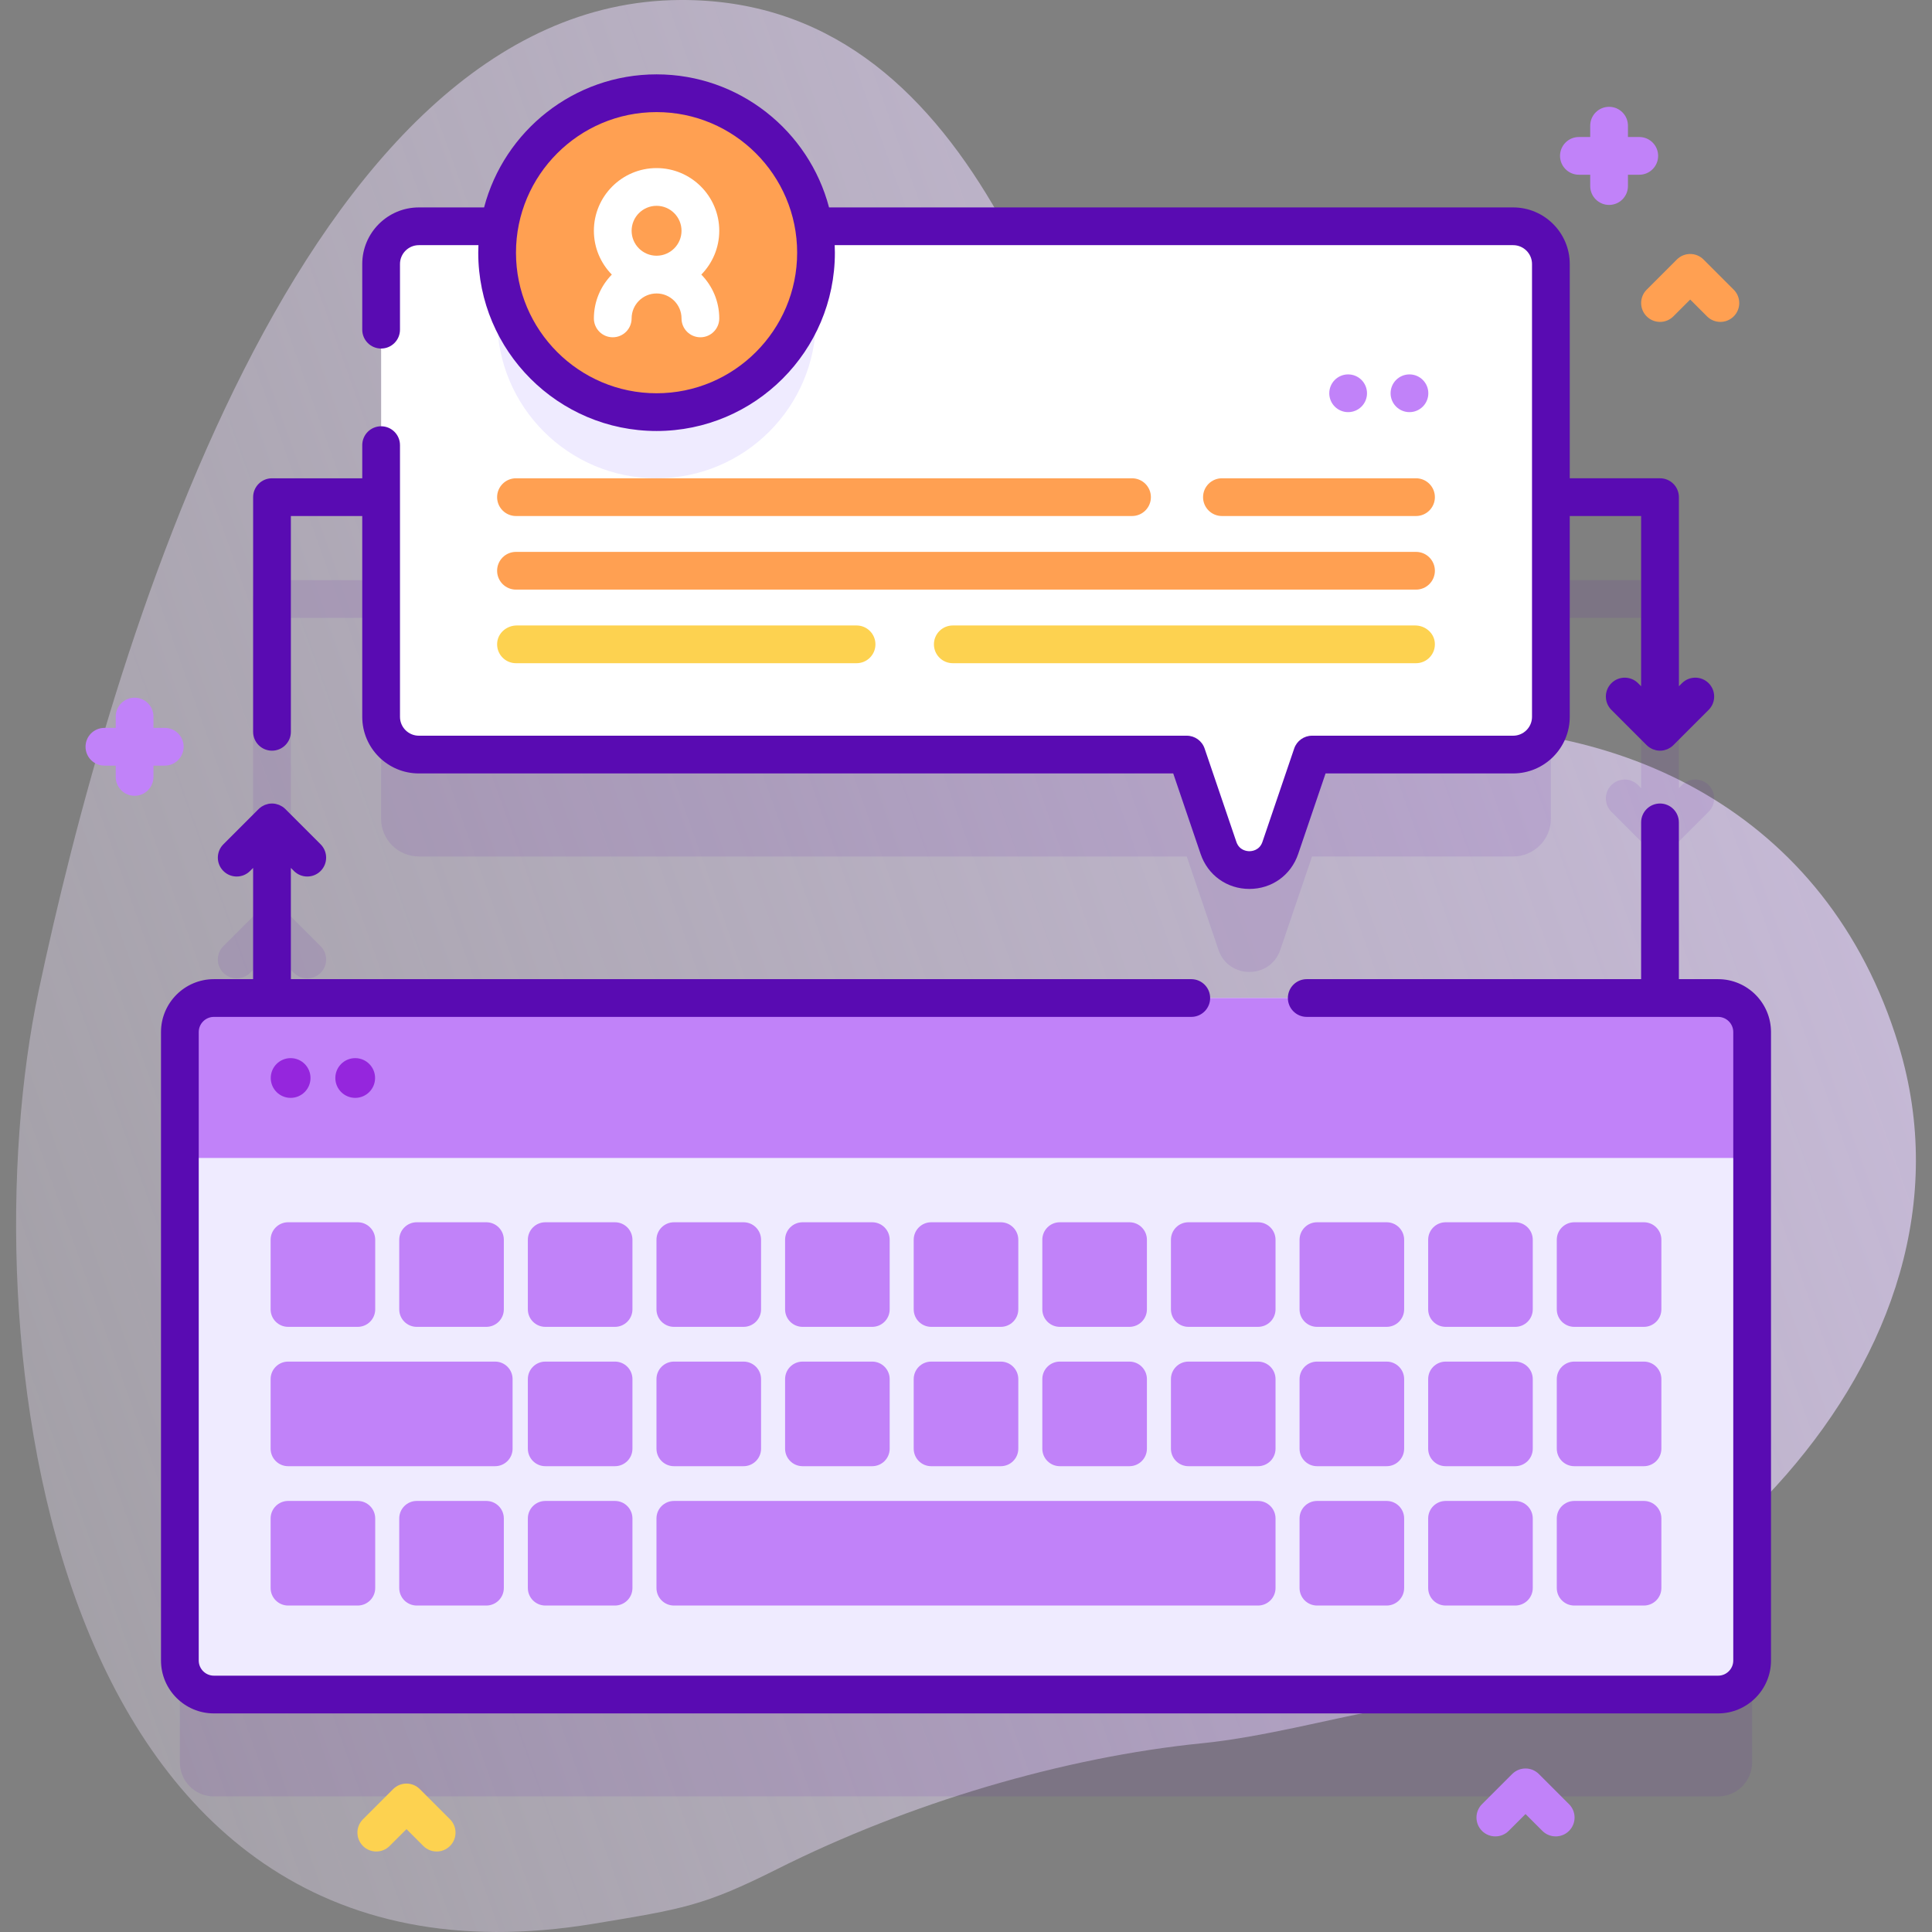 <svg id="Capa_1" enable-background="new 0 0 512 512" height="512" viewBox="0 0 512 512" width="512" xmlns="http://www.w3.org/2000/svg" xmlns:xlink="http://www.w3.org/1999/xlink"><rect x="0" y="0" width="512" height="512" fill="#808080" stroke="none"/><linearGradient id="SVGID_1_" gradientTransform="matrix(0 -1 1 0 532 -2148)" gradientUnits="userSpaceOnUse" x1="-2144.383" x2="-2628.841" y1="380.261" y2="-974.137"><stop offset=".002" stop-color="#e2ccff"/><stop offset=".262" stop-color="#e5d1ff" stop-opacity=".74"/><stop offset=".583" stop-color="#eee0ff" stop-opacity=".419"/><stop offset=".934" stop-color="#fcf9ff" stop-opacity=".066"/><stop offset="1" stop-color="#fff" stop-opacity="0"/></linearGradient><g><g><path d="m180.252.001c-100.63.534-151.151 173.599-170.006 262.559-18.855 88.961.847 271.458 147.096 247.249 23.64-3.913 29.158-4.715 48.645-14.497 34.685-17.411 75.734-29.661 112.83-33.359 15.211-1.516 34.445-6.538 44.624-8.368 81.626-14.679 164.928-93.76 139.709-176.622-18.939-62.228-74.428-87.278-129.998-83.834-30.518 1.891-62.997-16.011-69.51-35.788-21.214-64.417-45.612-157.752-123.39-157.34z" fill="url(#SVGID_1_)"/></g><g><g fill="#590bb2" opacity=".1"><path d="m455.314 291.487h-10.396v-46.549c0-2.761-2.238-5-5-5s-5 2.239-5 5v46.549h-357.837v-34.478l.814.814c.976.976 2.256 1.464 3.535 1.464s2.56-.488 3.535-1.464c1.953-1.953 1.953-5.119 0-7.071l-9.35-9.35c-1.951-1.952-5.119-1.952-7.07 0l-9.35 9.35c-1.953 1.953-1.953 5.119 0 7.071 1.951 1.952 5.119 1.952 7.07 0l.814-.814v34.478h-10.394c-4.981 0-9.019 4.038-9.019 9.019v166.546c0 4.981 4.038 9.019 9.019 9.019h398.629c4.981 0 9.019-4.038 9.019-9.019v-166.546c0-4.981-4.038-9.019-9.019-9.019z"/><path d="m72.081 225.938c2.762 0 5-2.239 5-5v-57.187h23.919v53.22c0 5.52 4.48 10 10 10h203.5l8.41 24.74c2.66 7.82 13.72 7.82 16.38 0l8.42-24.74h53.29c5.52 0 10-4.48 10-10v-53.22h23.919v45.116l-.814-.814c-1.951-1.952-5.119-1.952-7.07 0-1.953 1.953-1.953 5.119 0 7.071l9.35 9.35c.938.938 2.209 1.464 3.535 1.464s2.598-.527 3.535-1.464l9.35-9.35c1.953-1.953 1.953-5.119 0-7.071-1.951-1.952-5.119-1.952-7.07 0l-.814.814v-50.116c0-2.761-2.238-5-5-5h-28.921v-56.78c0-5.52-4.48-10-10-10h-290c-5.52 0-10 4.48-10 10v56.78h-28.919c-2.762 0-5 2.239-5 5v62.187c0 2.761 2.238 5 5 5z"/></g><path d="m434.424 36.307h-3v-3c0-2.761-2.238-5-5-5s-5 2.239-5 5v3h-3c-2.762 0-5 2.239-5 5s2.238 5 5 5h3v3c0 2.761 2.238 5 5 5s5-2.239 5-5v-3h3c2.762 0 5-2.239 5-5s-2.238-5-5-5z" fill="#c182f9"/><path d="m43.667 192.896h-3v-3c0-2.761-2.238-5-5-5s-5 2.239-5 5v3h-3c-2.762 0-5 2.239-5 5s2.238 5 5 5h3v3c0 2.761 2.238 5 5 5s5-2.239 5-5v-3h3c2.762 0 5-2.239 5-5s-2.238-5-5-5z" fill="#c182f9"/><path d="m455.919 85.307c-1.279 0-2.56-.488-3.535-1.464l-4.465-4.464-4.465 4.464c-1.951 1.952-5.119 1.952-7.07 0-1.953-1.953-1.953-5.119 0-7.071l8-8c1.951-1.952 5.119-1.952 7.07 0l8 8c1.953 1.953 1.953 5.119 0 7.071-.975.975-2.256 1.464-3.535 1.464z" fill="#ffa052"/><g><path d="m115.721 490.667c-1.279 0-2.56-.488-3.535-1.464l-4.465-4.464-4.465 4.464c-1.951 1.952-5.119 1.952-7.07 0-1.953-1.953-1.953-5.119 0-7.071l8-8c1.951-1.952 5.119-1.952 7.07 0l8 8c1.953 1.953 1.953 5.119 0 7.071-.976.975-2.256 1.464-3.535 1.464z" fill="#fdd250"/><path d="m412.279 486.667c-1.279 0-2.56-.488-3.535-1.464l-4.465-4.464-4.465 4.464c-1.951 1.952-5.119 1.952-7.07 0-1.953-1.953-1.953-5.119 0-7.071l8-8c1.951-1.952 5.119-1.952 7.07 0l8 8c1.953 1.953 1.953 5.119 0 7.071-.975.975-2.255 1.464-3.535 1.464z" fill="#c182f9"/></g><g><g><path d="m455.315 449.071h-398.63c-4.981 0-9.019-4.038-9.019-9.019v-166.546c0-4.981 4.038-9.019 9.019-9.019h398.629c4.981 0 9.019 4.038 9.019 9.019v166.546c0 4.981-4.037 9.019-9.018 9.019z" fill="#efebff"/><g fill="#c182f9"><path d="m464.333 306.875v-33.369c0-4.981-4.038-9.019-9.019-9.019h-398.628c-4.981 0-9.019 4.038-9.019 9.019v33.369z"/><g><path d="m94.794 351.63h-18.435c-2.564 0-4.642-2.078-4.642-4.642v-18.435c0-2.564 2.078-4.642 4.642-4.642h18.435c2.564 0 4.642 2.078 4.642 4.642v18.435c0 2.564-2.078 4.642-4.642 4.642z"/><path d="m128.879 351.63h-18.435c-2.564 0-4.642-2.078-4.642-4.642v-18.435c0-2.564 2.078-4.642 4.642-4.642h18.435c2.564 0 4.642 2.078 4.642 4.642v18.435c0 2.564-2.078 4.642-4.642 4.642z"/><path d="m162.963 351.63h-18.435c-2.564 0-4.642-2.078-4.642-4.642v-18.435c0-2.564 2.078-4.642 4.642-4.642h18.435c2.564 0 4.642 2.078 4.642 4.642v18.435c.001 2.564-2.078 4.642-4.642 4.642z"/><path d="m197.048 351.63h-18.435c-2.564 0-4.642-2.078-4.642-4.642v-18.435c0-2.564 2.078-4.642 4.642-4.642h18.435c2.564 0 4.642 2.078 4.642 4.642v18.435c0 2.564-2.078 4.642-4.642 4.642z"/><path d="m231.133 351.63h-18.435c-2.564 0-4.642-2.078-4.642-4.642v-18.435c0-2.564 2.078-4.642 4.642-4.642h18.435c2.564 0 4.642 2.078 4.642 4.642v18.435c0 2.564-2.078 4.642-4.642 4.642z"/><path d="m265.218 351.63h-18.435c-2.564 0-4.642-2.078-4.642-4.642v-18.435c0-2.564 2.078-4.642 4.642-4.642h18.435c2.564 0 4.642 2.078 4.642 4.642v18.435c0 2.564-2.079 4.642-4.642 4.642z"/><path d="m299.302 351.63h-18.435c-2.564 0-4.642-2.078-4.642-4.642v-18.435c0-2.564 2.078-4.642 4.642-4.642h18.435c2.564 0 4.642 2.078 4.642 4.642v18.435c.001 2.564-2.078 4.642-4.642 4.642z"/><path d="m333.387 351.63h-18.435c-2.564 0-4.642-2.078-4.642-4.642v-18.435c0-2.564 2.078-4.642 4.642-4.642h18.435c2.564 0 4.642 2.078 4.642 4.642v18.435c0 2.564-2.078 4.642-4.642 4.642z"/><path d="m367.472 351.63h-18.435c-2.564 0-4.642-2.078-4.642-4.642v-18.435c0-2.564 2.078-4.642 4.642-4.642h18.435c2.564 0 4.642 2.078 4.642 4.642v18.435c0 2.564-2.079 4.642-4.642 4.642z"/><path d="m401.556 351.63h-18.435c-2.564 0-4.642-2.078-4.642-4.642v-18.435c0-2.564 2.078-4.642 4.642-4.642h18.435c2.564 0 4.642 2.078 4.642 4.642v18.435c.001 2.564-2.078 4.642-4.642 4.642z"/><path d="m435.641 351.63h-18.435c-2.564 0-4.642-2.078-4.642-4.642v-18.435c0-2.564 2.078-4.642 4.642-4.642h18.435c2.564 0 4.642 2.078 4.642 4.642v18.435c0 2.564-2.078 4.642-4.642 4.642z"/></g><g><path d="m131.2 388.557h-54.841c-2.564 0-4.642-2.078-4.642-4.642v-18.435c0-2.564 2.078-4.642 4.642-4.642h54.841c2.564 0 4.642 2.078 4.642 4.642v18.435c0 2.564-2.078 4.642-4.642 4.642z"/><path d="m162.963 388.557h-18.435c-2.564 0-4.642-2.078-4.642-4.642v-18.435c0-2.564 2.078-4.642 4.642-4.642h18.435c2.564 0 4.642 2.078 4.642 4.642v18.435c.001 2.564-2.078 4.642-4.642 4.642z"/><path d="m197.048 388.557h-18.435c-2.564 0-4.642-2.078-4.642-4.642v-18.435c0-2.564 2.078-4.642 4.642-4.642h18.435c2.564 0 4.642 2.078 4.642 4.642v18.435c0 2.564-2.078 4.642-4.642 4.642z"/><path d="m231.133 388.557h-18.435c-2.564 0-4.642-2.078-4.642-4.642v-18.435c0-2.564 2.078-4.642 4.642-4.642h18.435c2.564 0 4.642 2.078 4.642 4.642v18.435c0 2.564-2.078 4.642-4.642 4.642z"/><path d="m265.218 388.557h-18.435c-2.564 0-4.642-2.078-4.642-4.642v-18.435c0-2.564 2.078-4.642 4.642-4.642h18.435c2.564 0 4.642 2.078 4.642 4.642v18.435c0 2.564-2.079 4.642-4.642 4.642z"/><path d="m299.302 388.557h-18.435c-2.564 0-4.642-2.078-4.642-4.642v-18.435c0-2.564 2.078-4.642 4.642-4.642h18.435c2.564 0 4.642 2.078 4.642 4.642v18.435c.001 2.564-2.078 4.642-4.642 4.642z"/><path d="m333.387 388.557h-18.435c-2.564 0-4.642-2.078-4.642-4.642v-18.435c0-2.564 2.078-4.642 4.642-4.642h18.435c2.564 0 4.642 2.078 4.642 4.642v18.435c0 2.564-2.078 4.642-4.642 4.642z"/><path d="m367.472 388.557h-18.435c-2.564 0-4.642-2.078-4.642-4.642v-18.435c0-2.564 2.078-4.642 4.642-4.642h18.435c2.564 0 4.642 2.078 4.642 4.642v18.435c0 2.564-2.079 4.642-4.642 4.642z"/><path d="m401.556 388.557h-18.435c-2.564 0-4.642-2.078-4.642-4.642v-18.435c0-2.564 2.078-4.642 4.642-4.642h18.435c2.564 0 4.642 2.078 4.642 4.642v18.435c.001 2.564-2.078 4.642-4.642 4.642z"/><path d="m435.641 388.557h-18.435c-2.564 0-4.642-2.078-4.642-4.642v-18.435c0-2.564 2.078-4.642 4.642-4.642h18.435c2.564 0 4.642 2.078 4.642 4.642v18.435c0 2.564-2.078 4.642-4.642 4.642z"/></g><g><path d="m94.794 425.484h-18.435c-2.564 0-4.642-2.078-4.642-4.642v-18.435c0-2.564 2.078-4.642 4.642-4.642h18.435c2.564 0 4.642 2.078 4.642 4.642v18.435c0 2.563-2.078 4.642-4.642 4.642z"/><path d="m128.879 425.484h-18.435c-2.564 0-4.642-2.078-4.642-4.642v-18.435c0-2.564 2.078-4.642 4.642-4.642h18.435c2.564 0 4.642 2.078 4.642 4.642v18.435c0 2.563-2.078 4.642-4.642 4.642z"/><path d="m162.963 425.484h-18.435c-2.564 0-4.642-2.078-4.642-4.642v-18.435c0-2.564 2.078-4.642 4.642-4.642h18.435c2.564 0 4.642 2.078 4.642 4.642v18.435c.001 2.563-2.078 4.642-4.642 4.642z"/><path d="m333.387 425.484h-154.774c-2.564 0-4.642-2.078-4.642-4.642v-18.435c0-2.564 2.078-4.642 4.642-4.642h154.774c2.564 0 4.642 2.078 4.642 4.642v18.435c0 2.563-2.078 4.642-4.642 4.642z"/><path d="m367.472 425.484h-18.435c-2.564 0-4.642-2.078-4.642-4.642v-18.435c0-2.564 2.078-4.642 4.642-4.642h18.435c2.564 0 4.642 2.078 4.642 4.642v18.435c0 2.563-2.079 4.642-4.642 4.642z"/><path d="m401.556 425.484h-18.435c-2.564 0-4.642-2.078-4.642-4.642v-18.435c0-2.564 2.078-4.642 4.642-4.642h18.435c2.564 0 4.642 2.078 4.642 4.642v18.435c.001 2.563-2.078 4.642-4.642 4.642z"/><path d="m435.641 425.484h-18.435c-2.564 0-4.642-2.078-4.642-4.642v-18.435c0-2.564 2.078-4.642 4.642-4.642h18.435c2.564 0 4.642 2.078 4.642 4.642v18.435c0 2.563-2.078 4.642-4.642 4.642z"/></g></g></g><g fill="#9526dd"><circle cx="77.019" cy="285.681" r="5.266"/><circle cx="94.134" cy="285.681" r="5.266"/></g></g><g><path d="m217 59.971h184c5.52 0 10 4.48 10 10v120c0 5.52-4.48 10-10 10h-53.29l-8.42 24.74c-2.66 7.82-13.72 7.82-16.38 0l-8.41-24.74h-203.5c-5.52 0-10-4.48-10-10v-120c0-5.52 4.48-10 10-10h19.667" fill="#fff"/><path d="m216.25 84.491c0 23.34-18.92 42.26-42.25 42.26-23.34 0-42.26-18.92-42.26-42.26 0-9.14 2.91-17.61 7.85-24.52h68.81c4.94 6.91 7.85 15.38 7.85 24.52z" fill="#efebff"/><g><g><g><g fill="#fdd250"><path d="m227 165.756h-90.045c-2.611 0-4.943 1.909-5.191 4.508-.285 2.982 2.053 5.492 4.976 5.492h90.26c2.761 0 5-2.239 5-5 0-2.761-2.239-5-5-5z"/><path d="m375.045 165.756h-122.545c-2.761 0-5 2.239-5 5 0 2.761 2.239 5 5 5h122.76c2.924 0 5.261-2.51 4.976-5.492-.248-2.599-2.58-4.508-5.191-4.508z"/></g><g><path d="m136.74 146.254h238.52c2.762 0 5 2.239 5 5s-2.238 5-5 5h-238.52c-2.762 0-5-2.239-5-5s2.239-5 5-5z" fill="#ffa052"/></g><g><path d="m323.824 126.751h51.436c2.762 0 5 2.239 5 5s-2.238 5-5 5h-51.436c-2.762 0-5-2.239-5-5s2.238-5 5-5z" fill="#ffa052"/></g><g><path d="m136.74 126.751h163.26c2.762 0 5 2.239 5 5s-2.238 5-5 5h-163.26c-2.762 0-5-2.239-5-5s2.239-5 5-5z" fill="#ffa052"/></g></g></g><g fill="#c182f9"><circle cx="357.271" cy="104.22" r="5"/><circle cx="373.521" cy="104.22" r="5"/></g></g><g><circle cx="173.997" cy="66.964" fill="#ffa052" r="42.256"/><path d="m190.61 61.157c0-9.161-7.453-16.613-16.613-16.613s-16.613 7.453-16.613 16.613c0 4.518 1.818 8.615 4.755 11.613-2.936 2.998-4.755 7.095-4.755 11.613 0 2.761 2.238 5 5 5s5-2.239 5-5c0-3.646 2.967-6.613 6.613-6.613s6.613 2.967 6.613 6.613c0 2.761 2.238 5 5 5s5-2.239 5-5c0-4.518-1.818-8.615-4.755-11.613 2.937-2.998 4.755-7.095 4.755-11.613zm-16.613-6.613c3.646 0 6.613 2.967 6.613 6.613s-2.967 6.613-6.613 6.613-6.613-2.967-6.613-6.613 2.966-6.613 6.613-6.613z" fill="#fff"/></g></g><g fill="#590bb2"><path d="m455.314 259.487h-10.396v-41.549c0-2.761-2.238-5-5-5s-5 2.239-5 5v41.549h-88.618c-2.762 0-5 2.239-5 5s2.238 5 5 5h109.014c2.216 0 4.019 1.803 4.019 4.019v166.546c0 2.216-1.803 4.019-4.019 4.019h-398.628c-2.216 0-4.019-1.803-4.019-4.019v-166.546c0-2.216 1.803-4.019 4.019-4.019h259.014c2.762 0 5-2.239 5-5s-2.238-5-5-5h-238.619v-29.478l.814.814c.976.976 2.256 1.464 3.535 1.464s2.56-.488 3.535-1.464c1.953-1.953 1.953-5.119 0-7.071l-9.348-9.348c-.233-.233-.49-.441-.764-.625-.122-.082-.255-.138-.383-.208-.158-.087-.31-.182-.478-.251-.161-.067-.33-.105-.496-.154-.146-.043-.286-.1-.438-.13-.307-.061-.618-.091-.929-.094-.017 0-.032-.005-.049-.005s-.032.005-.049.005c-.311.003-.623.033-.929.094-.151.03-.292.086-.438.13-.166.049-.334.087-.496.154-.168.07-.32.165-.478.251-.128.07-.26.126-.383.208-.275.184-.531.392-.764.625l-9.348 9.348c-1.953 1.953-1.953 5.119 0 7.071 1.951 1.952 5.119 1.952 7.07 0l.814-.814v29.478h-10.393c-7.729 0-14.019 6.289-14.019 14.019v166.546c0 7.73 6.289 14.019 14.019 14.019h398.629c7.729 0 14.019-6.289 14.019-14.019v-166.546c-.001-7.73-6.29-14.019-14.02-14.019z"/><path d="m72.081 198.938c2.762 0 5-2.239 5-5v-57.187h18.919v53.218c0 8.271 6.729 15 15 15h199.917l7.262 21.351c1.912 5.624 6.985 9.257 12.925 9.257s11.013-3.633 12.925-9.257l7.261-21.351h49.71c8.271 0 15-6.729 15-15v-53.218h18.919v45.116l-.814-.814c-1.951-1.952-5.119-1.952-7.07 0-1.953 1.953-1.953 5.119 0 7.071l9.348 9.348c.23.231.484.438.756.62.074.05.159.082.236.128.202.12.404.241.623.332.105.044.218.065.326.101.2.068.397.142.608.185.323.065.654.1.989.1s.666-.034.989-.1c.21-.042.407-.117.607-.184.108-.037.222-.058.327-.102.218-.091.419-.211.62-.331.078-.046.163-.079.239-.13.272-.182.525-.39.756-.62l9.348-9.348c1.953-1.953 1.953-5.119 0-7.071-1.951-1.952-5.119-1.952-7.07 0l-.814.814v-50.116c0-2.761-2.238-5-5-5h-23.923v-56.781c0-8.271-6.729-15-15-15h-181.294c-5.322-20.267-23.796-35.262-45.71-35.262-21.913 0-40.387 14.995-45.709 35.262h-17.287c-8.271 0-15 6.729-15 15v17.397c0 2.761 2.238 5 5 5s5-2.239 5-5v-17.397c0-2.757 2.243-5 5-5h15.791c-.028.662-.051 1.325-.051 1.994 0 26.057 21.199 47.256 47.256 47.256 26.058 0 47.257-21.199 47.257-47.256 0-.669-.023-1.332-.051-1.994h179.798c2.757 0 5 2.243 5 5v120c0 2.757-2.243 5-5 5h-53.292c-2.141 0-4.045 1.363-4.733 3.39l-8.413 24.741c-.782 2.298-2.845 2.477-3.458 2.477s-2.676-.179-3.458-2.477l-8.414-24.741c-.689-2.027-2.593-3.39-4.733-3.39h-203.499c-2.757 0-5-2.243-5-5v-72.002c0-2.761-2.238-5-5-5s-5 2.239-5 5v8.784h-23.919c-2.762 0-5 2.239-5 5v62.187c0 2.761 2.238 5 5 5zm101.915-94.718c-20.543 0-37.256-16.713-37.256-37.256s16.713-37.256 37.256-37.256c20.544 0 37.257 16.713 37.257 37.256s-16.713 37.256-37.257 37.256z"/></g></g></g></svg>